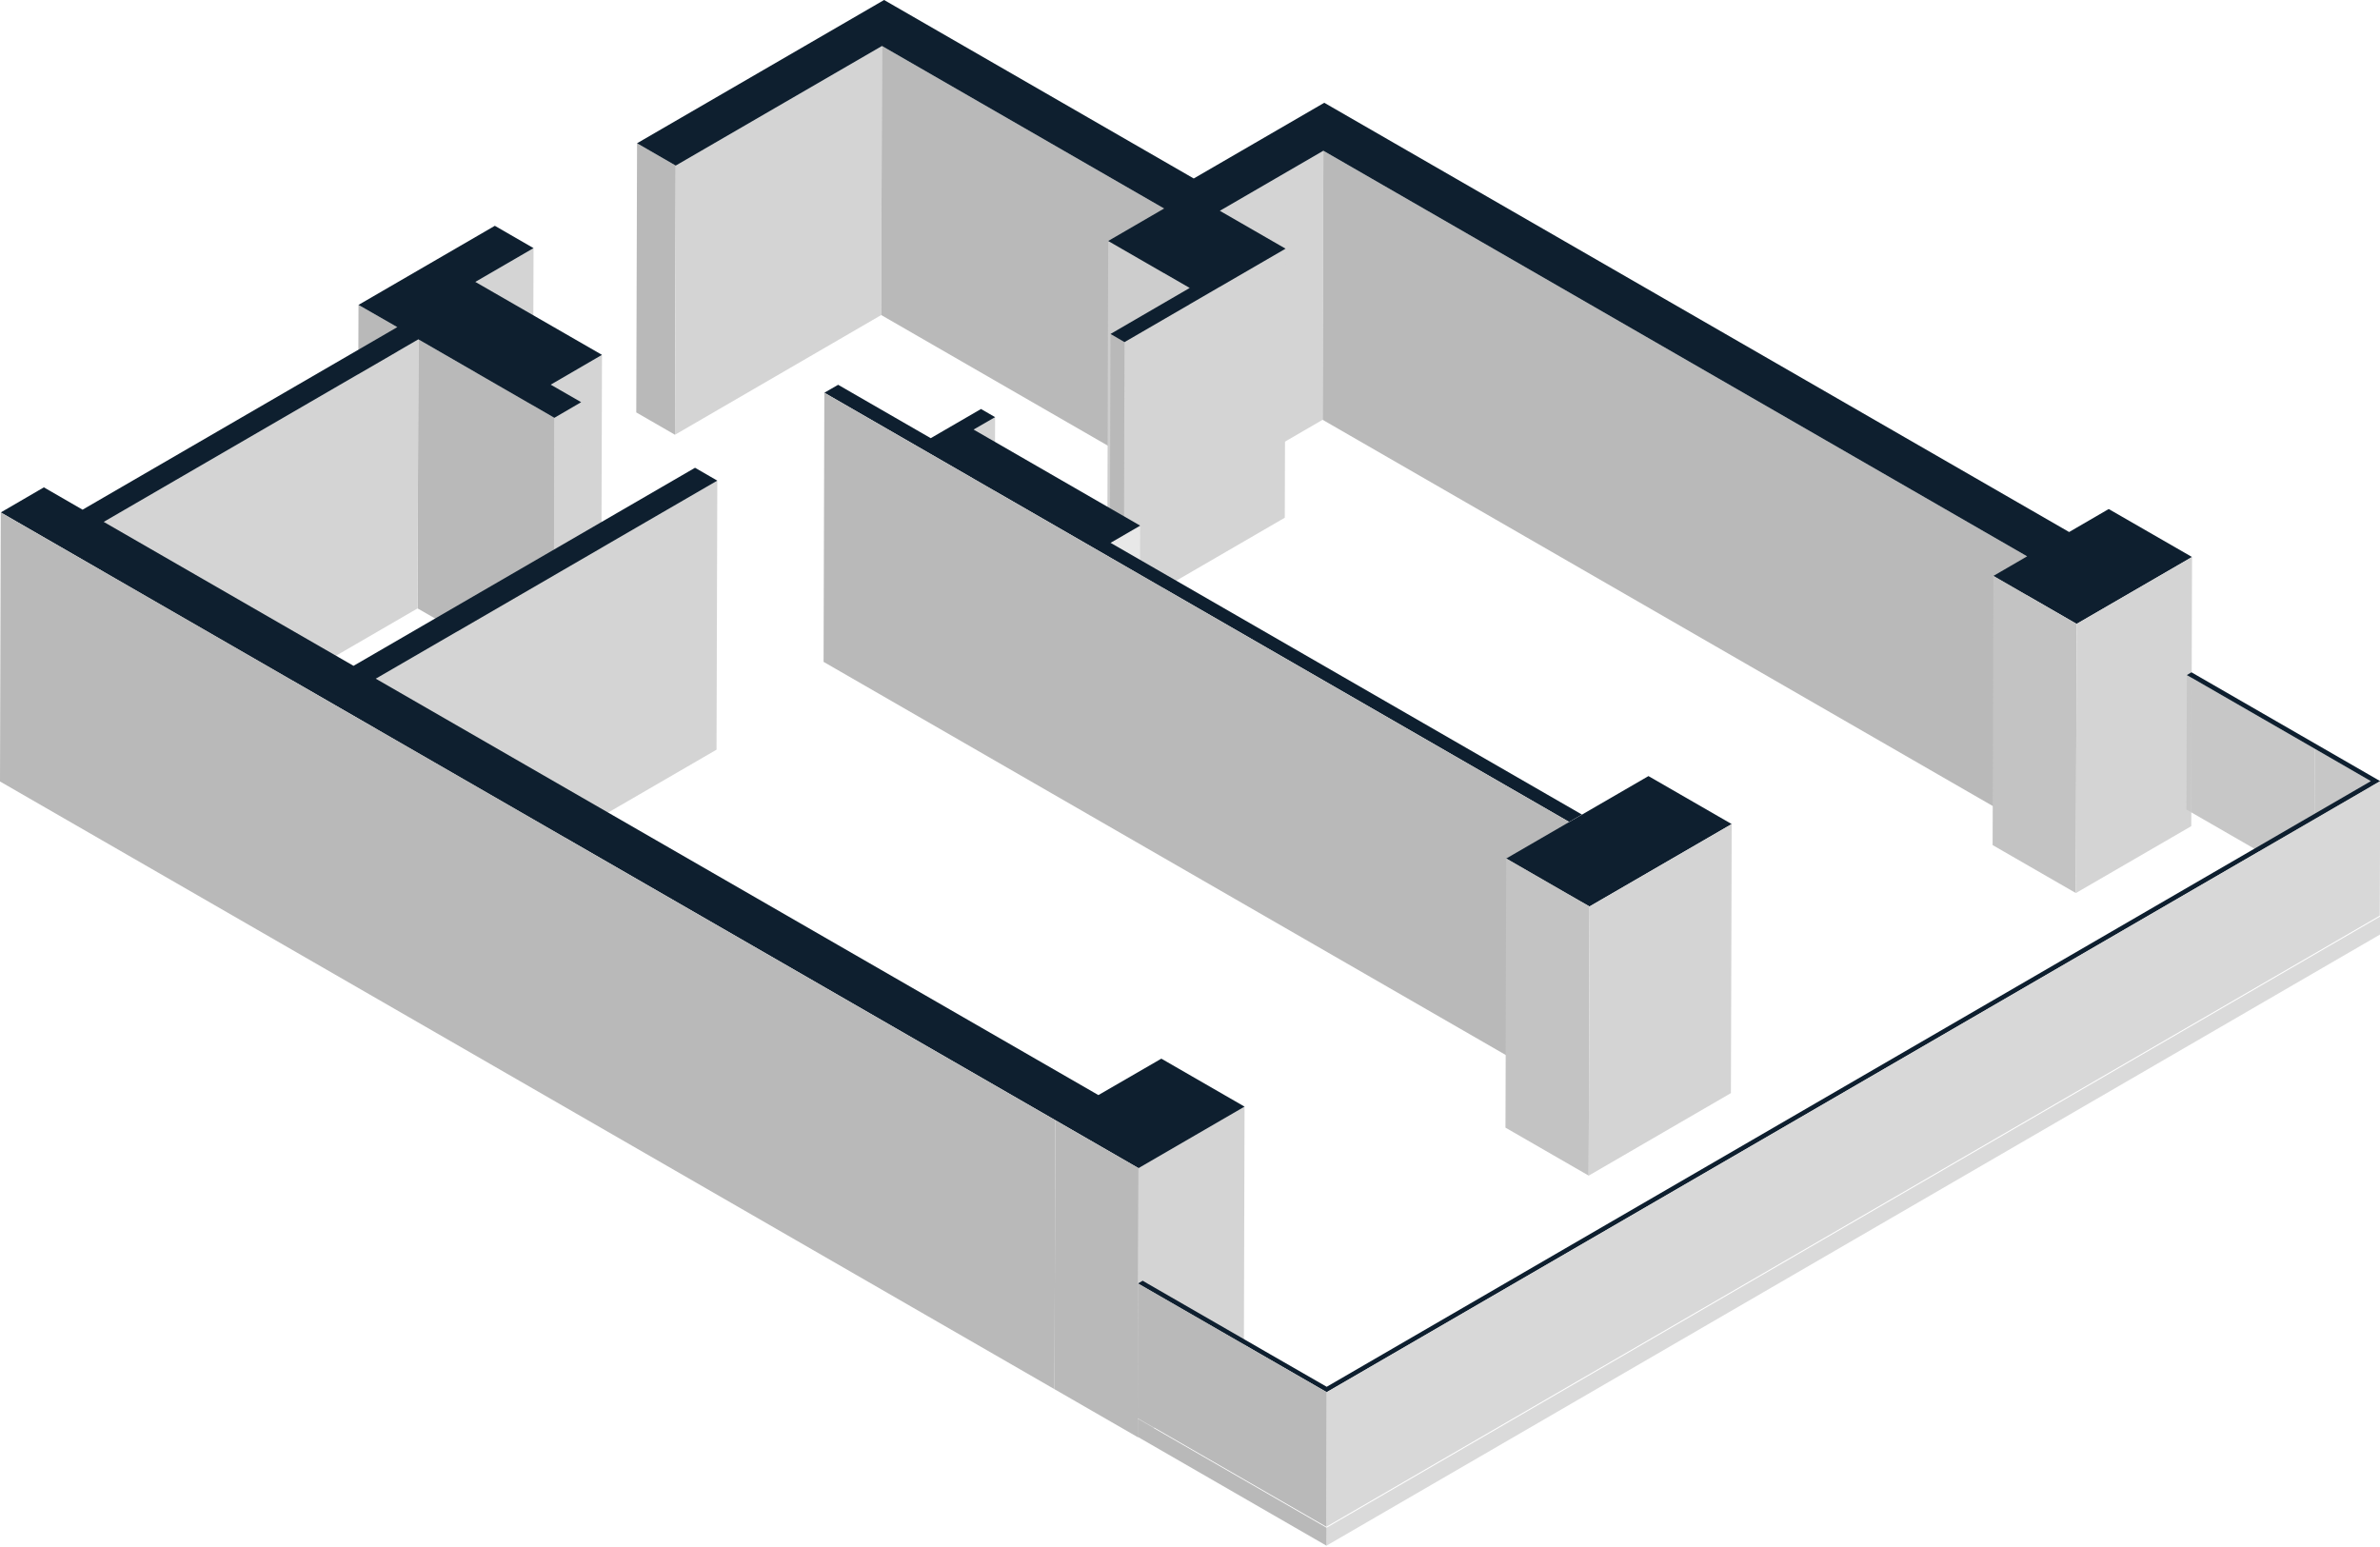 <?xml version="1.0" encoding="UTF-8"?> <svg xmlns="http://www.w3.org/2000/svg" width="220" height="143" viewBox="0 0 220 143" fill="none"> <g clip-path="url(#clip0_123_1873)"> <path d="M62.463 15.308L62.392 40.187L58.815 38.123L58.887 13.243L62.463 15.308Z" fill="#B9B9B9"></path> <path d="M81.529 4.252L81.458 29.121L62.393 40.187L62.464 15.308L81.529 4.252Z" fill="#D4D4D4"></path> <path d="M107.605 19.275L107.534 44.154L81.458 29.121L81.529 4.252L107.605 19.275Z" fill="#B9B9B9"></path> <path d="M122.329 13.935L122.258 38.804L112.689 44.358L112.761 19.488L122.329 13.935Z" fill="#D4D4D4"></path> <path d="M109.97 26.619L109.899 51.498L102.368 47.155L102.439 22.275L109.97 26.619Z" fill="#CDCDCD"></path> <path d="M118.834 22.987L118.762 47.856L103.875 56.492L103.946 31.623L118.834 22.987Z" fill="#D4D4D4"></path> <path d="M103.946 31.623L103.875 56.492L102.581 55.739L102.652 30.87L103.946 31.623Z" fill="#B9B9B9"></path> <path d="M187.383 51.427L187.311 76.296L122.259 38.804L122.33 13.935L187.383 51.427Z" fill="#B9B9B9"></path> <path d="M202.625 51.488L191.957 57.672L184.263 53.237L187.381 51.427L122.329 13.935L112.761 19.488L118.834 22.987L103.946 31.623L102.652 30.87L109.969 26.619L102.438 22.275L107.605 19.275L81.529 4.252L62.463 15.308L58.887 13.243L81.722 0L110.346 16.498L122.411 9.5L191.264 49.179L194.922 47.053L202.625 51.488Z" fill="#0E1F2F"></path> <path d="M191.957 57.672L191.886 82.551L184.192 78.117L184.264 53.237L191.957 57.672Z" fill="#C3C3C3"></path> <path d="M202.626 51.488L202.555 76.367L191.886 82.551L191.957 57.672L202.626 51.488Z" fill="#D4D4D4"></path> <path d="M91.984 38.56L91.913 63.439L89.926 64.588L89.997 39.709L91.984 38.56Z" fill="#D4D4D4"></path> <path d="M105.394 48.589L105.323 73.458L102.582 75.055L102.653 50.176L105.394 48.589Z" fill="#E8E8E8"></path> <path d="M91.985 38.56L89.998 39.709L105.395 48.589L102.654 50.176L146.236 75.299L145.054 75.981L76.201 36.302L77.475 35.569L86.034 40.503L90.681 37.807L91.985 38.56Z" fill="#0E1F2F"></path> <path d="M146.236 75.299L146.164 100.168L144.982 100.86L145.054 75.981L146.236 75.299Z" fill="#D4D4D4"></path> <path d="M145.053 75.981L144.982 100.86L76.129 61.181L76.2 36.302L145.053 75.981Z" fill="#B9B9B9"></path> <path d="M49.319 22.937L49.247 47.806L43.867 50.928L43.938 26.059L49.319 22.937Z" fill="#D4D4D4"></path> <path d="M36.725 30.24L36.653 55.119L33.066 53.054L33.138 28.185L36.725 30.24Z" fill="#B9B9B9"></path> <path d="M55.647 32.803L55.575 57.682L50.837 60.428L50.908 35.559L55.647 32.803Z" fill="#D4D4D4"></path> <path d="M51.245 38.621L51.174 63.49L38.6 56.238L38.671 31.369L51.245 38.621Z" fill="#B9B9B9"></path> <path d="M53.72 37.176L53.659 62.056L51.173 63.49L51.244 38.621L53.72 37.176Z" fill="#D4D4D4"></path> <path d="M38.67 31.369L38.599 56.238L9.517 73.112L9.588 48.243L38.67 31.369Z" fill="#D4D4D4"></path> <path d="M66.306 44.429L66.234 69.298L34.666 87.606L34.737 62.737L66.306 44.429Z" fill="#D4D4D4"></path> <path d="M160.073 76.174L146.928 83.792L139.234 79.357L152.379 71.739L160.073 76.174Z" fill="#0E1F2F"></path> <path d="M146.928 83.792L146.856 108.671L139.163 104.237L139.234 79.357L146.928 83.792Z" fill="#C3C3C3"></path> <path d="M160.073 76.174L160.001 101.043L146.856 108.671L146.928 83.792L160.073 76.174Z" fill="#D4D4D4"></path> <path d="M115.044 102.294L114.973 127.163L105.17 132.849L105.241 107.98L115.044 102.294Z" fill="#D4D4D4"></path> <path d="M49.319 22.937L43.939 26.059L55.647 32.803L50.909 35.559L53.721 37.176L51.245 38.621L38.671 31.369L9.589 48.243L32.679 61.547L64.247 43.239L66.306 44.429L34.737 62.737L101.532 101.226L107.351 97.859L115.044 102.294L105.241 107.98L97.548 103.545L0.071 47.368L4.056 45.049L7.632 47.114L36.724 30.24L33.138 28.185L45.742 20.872L49.319 22.937Z" fill="#0E1F2F"></path> <path d="M219.999 84.728V86.386L122.614 142.878L122.624 141.22L219.999 84.728Z" fill="#DADADA"></path> <path d="M202.575 62.646L202.545 75.085L202.106 74.831L202.147 62.402L202.575 62.646Z" fill="#C7C7C7"></path> <path d="M213.958 69.206L213.927 81.646L202.545 75.085L202.575 62.646L213.958 69.206Z" fill="#C7C7C7"></path> <path d="M219.154 72.207L219.113 84.636L213.927 81.646L213.957 69.206L219.154 72.207Z" fill="#C7C7C7"></path> <path d="M220.021 72.207L122.636 128.689L105.19 118.639L105.629 118.385L106.057 118.639L117.439 125.2L122.636 128.19L219.154 72.207L213.958 69.206L202.575 62.646L202.147 62.402L202.575 62.147L220.021 72.207Z" fill="#0E1F2F"></path> <path d="M220.02 72.207L219.979 84.636L122.604 141.128L122.635 128.689L220.02 72.207Z" fill="#D8D8D8"></path> <path d="M97.548 103.545L97.477 128.414L0 72.237L0.071 47.368L97.548 103.545Z" fill="#B9B9B9"></path> <path d="M105.242 107.98L105.17 132.849L97.477 128.414L97.548 103.545L105.242 107.98Z" fill="#B9B9B9"></path> <path d="M122.625 141.22L122.615 142.878L105.17 132.818L105.18 131.16L122.625 141.22Z" fill="#B9B9B9"></path> <path d="M122.636 128.689L122.605 141.128L105.16 131.079L105.19 118.639L122.636 128.689Z" fill="#B9B9B9"></path> </g> <defs> <clipPath id="clip0_123_1873"> <rect width="220" height="143" fill="white"></rect> </clipPath> </defs> </svg> 